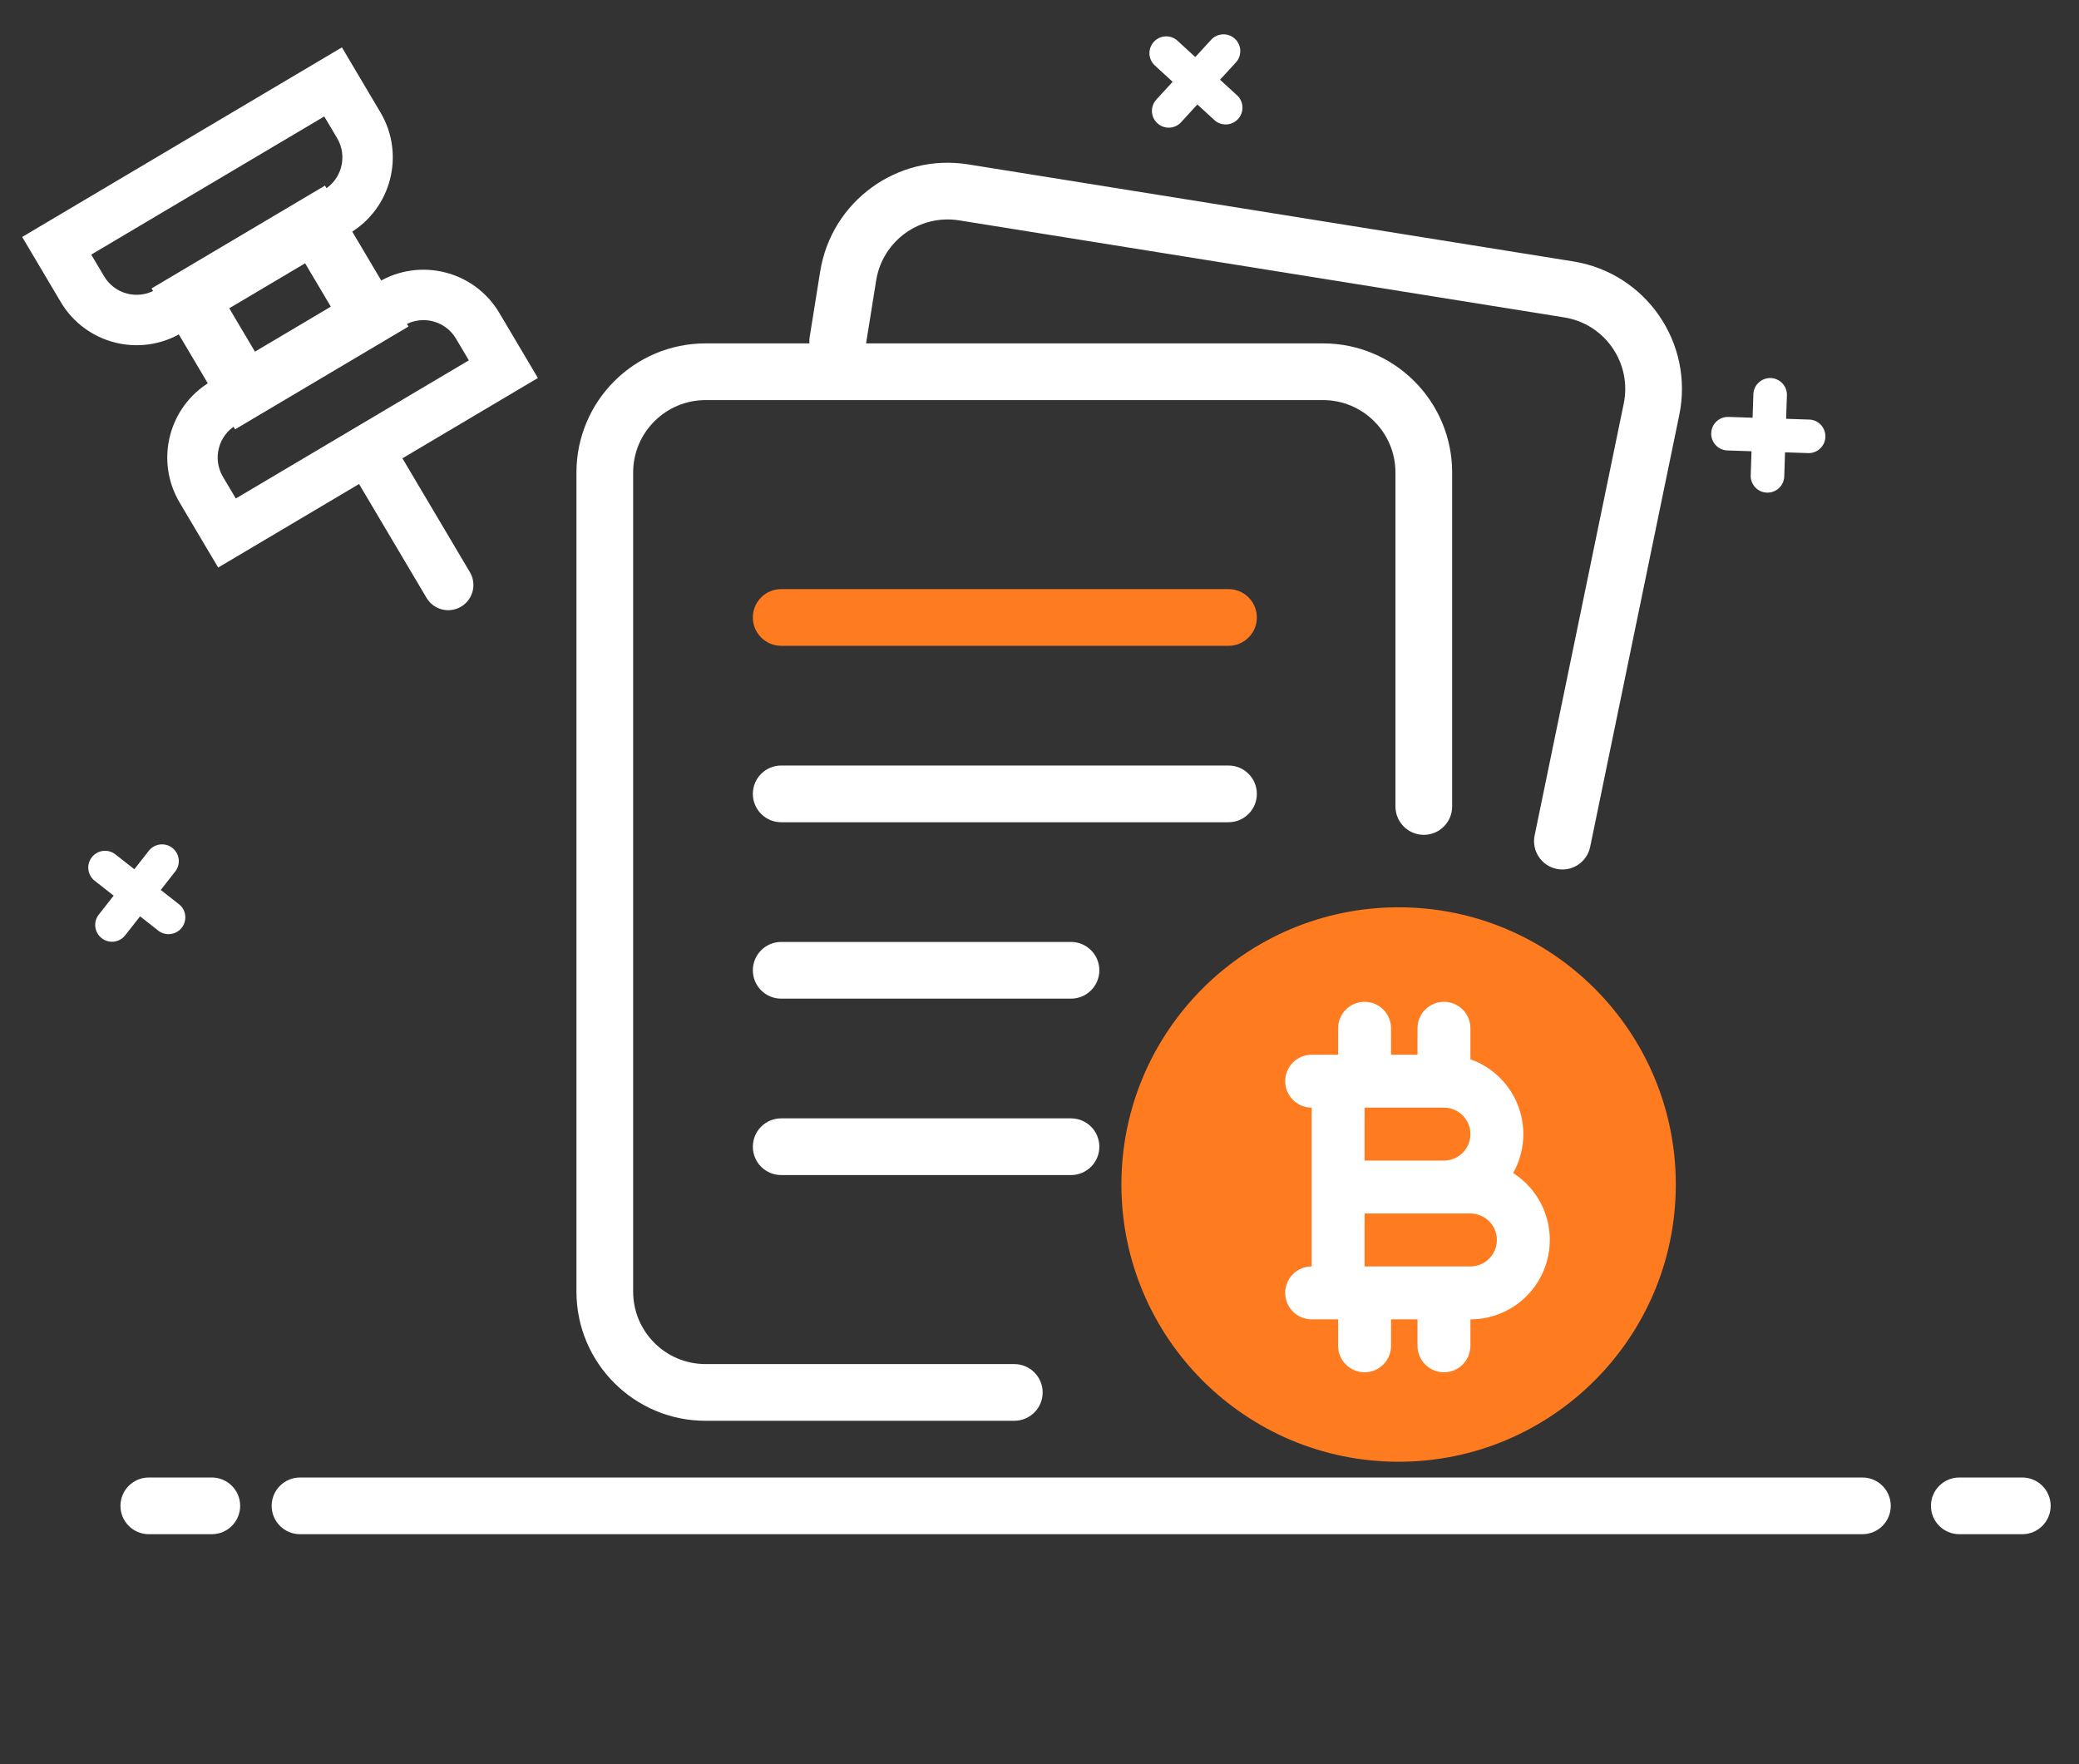 <svg width="330" height="280" viewBox="0 0 330 280" fill="none" xmlns="http://www.w3.org/2000/svg">
<rect x="0" y="0" width="330" height="280" fill="#333333" stroke="none"/>
<path d="M278.018 71.62L274.189 71.492C273.84 71.481 273.496 71.4 273.177 71.255C272.859 71.11 272.572 70.904 272.334 70.648C272.095 70.392 271.91 70.091 271.788 69.763C271.666 69.435 271.61 69.087 271.623 68.737C271.634 68.388 271.714 68.045 271.858 67.728C272.002 67.41 272.207 67.124 272.462 66.886C272.716 66.647 273.015 66.462 273.342 66.339C273.668 66.216 274.015 66.159 274.364 66.171L278.19 66.298L278.317 62.469C278.367 61.783 278.681 61.143 279.193 60.683C279.705 60.223 280.374 59.979 281.062 60.001C281.749 60.024 282.401 60.312 282.882 60.804C283.362 61.297 283.633 61.956 283.639 62.644L283.511 66.469L287.34 66.597C288.014 66.663 288.637 66.984 289.084 67.493C289.53 68.003 289.766 68.662 289.743 69.339C289.721 70.016 289.443 70.659 288.964 71.138C288.485 71.617 287.842 71.896 287.166 71.918L283.34 71.791L283.213 75.62C283.201 75.97 283.12 76.314 282.975 76.632C282.83 76.95 282.624 77.237 282.368 77.475C282.112 77.714 281.811 77.899 281.484 78.021C281.156 78.143 280.807 78.199 280.457 78.186C279.754 78.163 279.089 77.862 278.607 77.349C278.126 76.836 277.868 76.152 277.891 75.449L278.018 71.62Z" fill="white"/>
<path d="M186.132 12.984L183.309 10.394C183.051 10.158 182.843 9.872 182.696 9.555C182.549 9.238 182.465 8.894 182.451 8.545C182.437 8.195 182.492 7.846 182.613 7.518C182.734 7.19 182.918 6.889 183.156 6.632C183.391 6.375 183.675 6.166 183.991 6.019C184.307 5.872 184.649 5.788 184.998 5.773C185.346 5.758 185.694 5.812 186.022 5.931C186.349 6.05 186.65 6.233 186.907 6.469L189.728 9.057L192.318 6.234C192.803 5.746 193.458 5.465 194.145 5.449C194.833 5.433 195.5 5.684 196.007 6.149C196.515 6.613 196.822 7.256 196.866 7.943C196.91 8.629 196.687 9.306 196.243 9.832L193.655 12.652L196.478 15.242C196.946 15.732 197.21 16.381 197.217 17.058C197.224 17.735 196.973 18.389 196.516 18.889C196.058 19.388 195.428 19.694 194.753 19.746C194.078 19.798 193.408 19.591 192.88 19.167L190.06 16.579L187.469 19.403C187.233 19.66 186.948 19.869 186.63 20.016C186.313 20.163 185.97 20.247 185.62 20.261C185.271 20.275 184.922 20.22 184.593 20.099C184.265 19.978 183.964 19.794 183.707 19.556C183.188 19.081 182.879 18.419 182.849 17.716C182.818 17.013 183.067 16.326 183.542 15.807L186.132 12.984Z" fill="white"/>
<path d="M18.041 142.154L15.027 139.789C14.752 139.573 14.522 139.305 14.351 138.999C14.18 138.694 14.07 138.358 14.029 138.011C13.988 137.664 14.016 137.311 14.112 136.975C14.207 136.638 14.368 136.324 14.585 136.05C14.8 135.775 15.067 135.546 15.371 135.374C15.675 135.203 16.009 135.093 16.355 135.052C16.702 135.01 17.053 135.037 17.389 135.13C17.724 135.224 18.038 135.384 18.313 135.599L21.324 137.962L23.689 134.948C24.135 134.425 24.767 134.094 25.451 134.025C26.136 133.956 26.82 134.155 27.361 134.58C27.903 135.004 28.259 135.621 28.355 136.302C28.452 136.984 28.281 137.676 27.879 138.234L25.516 141.245L28.53 143.61C29.034 144.062 29.347 144.689 29.406 145.364C29.465 146.038 29.265 146.71 28.848 147.243C28.43 147.776 27.825 148.13 27.156 148.233C26.487 148.337 25.803 148.182 25.244 147.8L22.233 145.437L19.868 148.451C19.652 148.726 19.383 148.956 19.078 149.127C18.773 149.298 18.437 149.408 18.09 149.449C17.742 149.49 17.39 149.462 17.054 149.366C16.717 149.271 16.403 149.11 16.128 148.893C15.575 148.459 15.216 147.823 15.131 147.124C15.046 146.426 15.242 145.722 15.676 145.168L18.041 142.154Z" fill="white"/>
<path fill-rule="evenodd" clip-rule="evenodd" d="M43.121 239C43.121 236.515 45.136 234.5 47.621 234.5H295.621C298.106 234.5 300.121 236.515 300.121 239C300.121 241.485 298.106 243.5 295.621 243.5H47.621C45.136 243.5 43.121 241.485 43.121 239Z" fill="white"/>
<path fill-rule="evenodd" clip-rule="evenodd" d="M306.5 239C306.5 236.515 308.515 234.5 311 234.5H321C323.485 234.5 325.5 236.515 325.5 239C325.5 241.485 323.485 243.5 321 243.5H311C308.515 243.5 306.5 241.485 306.5 239Z" fill="white"/>
<path fill-rule="evenodd" clip-rule="evenodd" d="M19.121 239C19.121 236.515 21.136 234.5 23.621 234.5H33.621C36.106 234.5 38.121 236.515 38.121 239C38.121 241.485 36.106 243.5 33.621 243.5H23.621C21.136 243.5 19.121 241.485 19.121 239Z" fill="white"/>
<path fill-rule="evenodd" clip-rule="evenodd" d="M91.5 75C91.5 63.678 100.678 54.5 112 54.5H210C221.322 54.5 230.5 63.678 230.5 75V128C230.5 130.485 228.485 132.5 226 132.5C223.515 132.5 221.5 130.485 221.5 128V75C221.5 68.649 216.351 63.5 210 63.5H112C105.649 63.5 100.5 68.649 100.5 75V205C100.5 211.351 105.649 216.5 112 216.5H161C163.485 216.5 165.5 218.515 165.5 221C165.5 223.485 163.485 225.5 161 225.5H112C100.678 225.5 91.5 216.322 91.5 205V75Z" fill="white"/>
<path fill-rule="evenodd" clip-rule="evenodd" d="M119.5 98C119.5 95.515 121.515 93.5 124 93.5H195C197.485 93.5 199.5 95.515 199.5 98C199.5 100.485 197.485 102.5 195 102.5H124C121.515 102.5 119.5 100.485 119.5 98Z" fill="#FF7B1F"/>
<path fill-rule="evenodd" clip-rule="evenodd" d="M119.5 126C119.5 123.515 121.515 121.5 124 121.5H195C197.485 121.5 199.5 123.515 199.5 126C199.5 128.485 197.485 130.5 195 130.5H124C121.515 130.5 119.5 128.485 119.5 126Z" fill="white"/>
<path fill-rule="evenodd" clip-rule="evenodd" d="M119.5 154C119.5 151.515 121.515 149.5 124 149.5H170C172.485 149.5 174.5 151.515 174.5 154C174.5 156.485 172.485 158.5 170 158.5H124C121.515 158.5 119.5 156.485 119.5 154Z" fill="white"/>
<path fill-rule="evenodd" clip-rule="evenodd" d="M119.5 182C119.5 179.515 121.515 177.5 124 177.5H170C172.485 177.5 174.5 179.515 174.5 182C174.5 184.485 172.485 186.5 170 186.5H124C121.515 186.5 119.5 184.485 119.5 182Z" fill="white"/>
<path fill-rule="evenodd" clip-rule="evenodd" d="M130.188 43.086C131.98 31.907 142.496 24.297 153.675 26.09L249.72 41.49C261.252 43.339 268.911 54.436 266.551 65.875L252.407 134.409C251.905 136.843 249.525 138.409 247.091 137.907C244.657 137.405 243.091 135.024 243.593 132.59L257.737 64.056C259.061 57.639 254.764 51.414 248.295 50.377L152.25 34.976C145.979 33.971 140.08 38.239 139.074 44.511L137.412 54.878C137.019 57.332 134.71 59.002 132.256 58.609C129.802 58.215 128.132 55.907 128.526 53.453L130.188 43.086Z" fill="white"/>
<circle cx="222" cy="188" r="44" fill="#FF7B1F"/>
<path fill-rule="evenodd" clip-rule="evenodd" d="M216.6 175.8V184.2H229.2C230.314 184.2 231.382 183.758 232.17 182.97C232.958 182.182 233.4 181.114 233.4 180C233.4 178.886 232.958 177.818 232.17 177.03C231.382 176.243 230.314 175.8 229.2 175.8H216.6ZM233.4 168.121C235.155 168.741 236.768 169.749 238.11 171.09C240.472 173.453 241.8 176.658 241.8 180C241.8 182.184 241.233 184.31 240.18 186.18C240.944 186.667 241.659 187.24 242.31 187.89C244.672 190.253 246 193.458 246 196.8C246 200.142 244.672 203.347 242.31 205.71C239.947 208.073 236.742 209.4 233.4 209.4V213.6C233.4 214.714 232.958 215.782 232.17 216.57C231.382 217.358 230.314 217.8 229.2 217.8C228.086 217.8 227.018 217.358 226.23 216.57C225.442 215.782 225 214.714 225 213.6V209.4H220.8V213.6C220.8 214.714 220.358 215.782 219.57 216.57C218.782 217.358 217.714 217.8 216.6 217.8C215.486 217.8 214.418 217.358 213.63 216.57C212.842 215.782 212.4 214.714 212.4 213.6L212.4 209.4H212.394H208.2C207.086 209.4 206.018 208.958 205.23 208.17C204.442 207.382 204 206.314 204 205.2C204 204.086 204.442 203.018 205.23 202.23C206.018 201.442 207.086 201 208.2 201L208.2 188.4L208.2 175.8C207.086 175.8 206.018 175.358 205.23 174.57C204.442 173.782 204 172.714 204 171.6C204 170.486 204.442 169.418 205.23 168.63C206.018 167.842 207.086 167.4 208.2 167.4H212.4L212.4 163.2C212.4 162.086 212.842 161.018 213.63 160.23C214.418 159.442 215.486 159 216.6 159C217.714 159 218.782 159.442 219.57 160.23C220.358 161.018 220.8 162.086 220.8 163.2V167.4H225V163.2C225 162.086 225.442 161.018 226.23 160.23C227.018 159.442 228.086 159 229.2 159C230.314 159 231.382 159.442 232.17 160.23C232.958 161.018 233.4 162.086 233.4 163.2V168.121ZM229.206 201H233.4C234.514 201 235.582 200.558 236.37 199.77C237.158 198.982 237.6 197.914 237.6 196.8C237.6 195.686 237.158 194.618 236.37 193.83C235.582 193.042 234.514 192.6 233.4 192.6H229.2H216.6V201H229.2C229.202 201 229.204 201 229.206 201Z" fill="white"/>
<path fill-rule="evenodd" clip-rule="evenodd" d="M3.52 37.607L54.272 7.519L60.391 17.842C64.334 24.493 62.139 33.081 55.487 37.024L28.821 52.833C22.17 56.776 13.582 54.58 9.639 47.929L3.52 37.607ZM14.481 40.409L16.521 43.849C18.21 46.7 21.891 47.641 24.741 45.951L51.408 30.142C54.258 28.453 55.199 24.772 53.509 21.922L51.469 18.481L14.481 40.409Z" fill="white"/>
<path fill-rule="evenodd" clip-rule="evenodd" d="M34.629 90.079L85.381 59.992L79.261 49.669C75.319 43.018 66.73 40.823 60.079 44.766L33.413 60.574C26.762 64.517 24.567 73.105 28.509 79.756L34.629 90.079ZM37.431 79.118L35.391 75.677C33.701 72.826 34.642 69.146 37.493 67.456L64.159 51.647C67.009 49.958 70.69 50.898 72.38 53.749L74.42 57.19L37.431 79.118Z" fill="white"/>
<path fill-rule="evenodd" clip-rule="evenodd" d="M24.057 45.776L51.583 29.457L64.842 51.822L37.315 68.141L24.057 45.776ZM36.388 48.928L40.468 55.809L52.511 48.67L48.431 41.788L36.388 48.928Z" fill="white"/>
<path d="M58.904 72.2L71.143 92.845" stroke="white" stroke-width="8" stroke-linecap="round" stroke-linejoin="round"/>
</svg>
